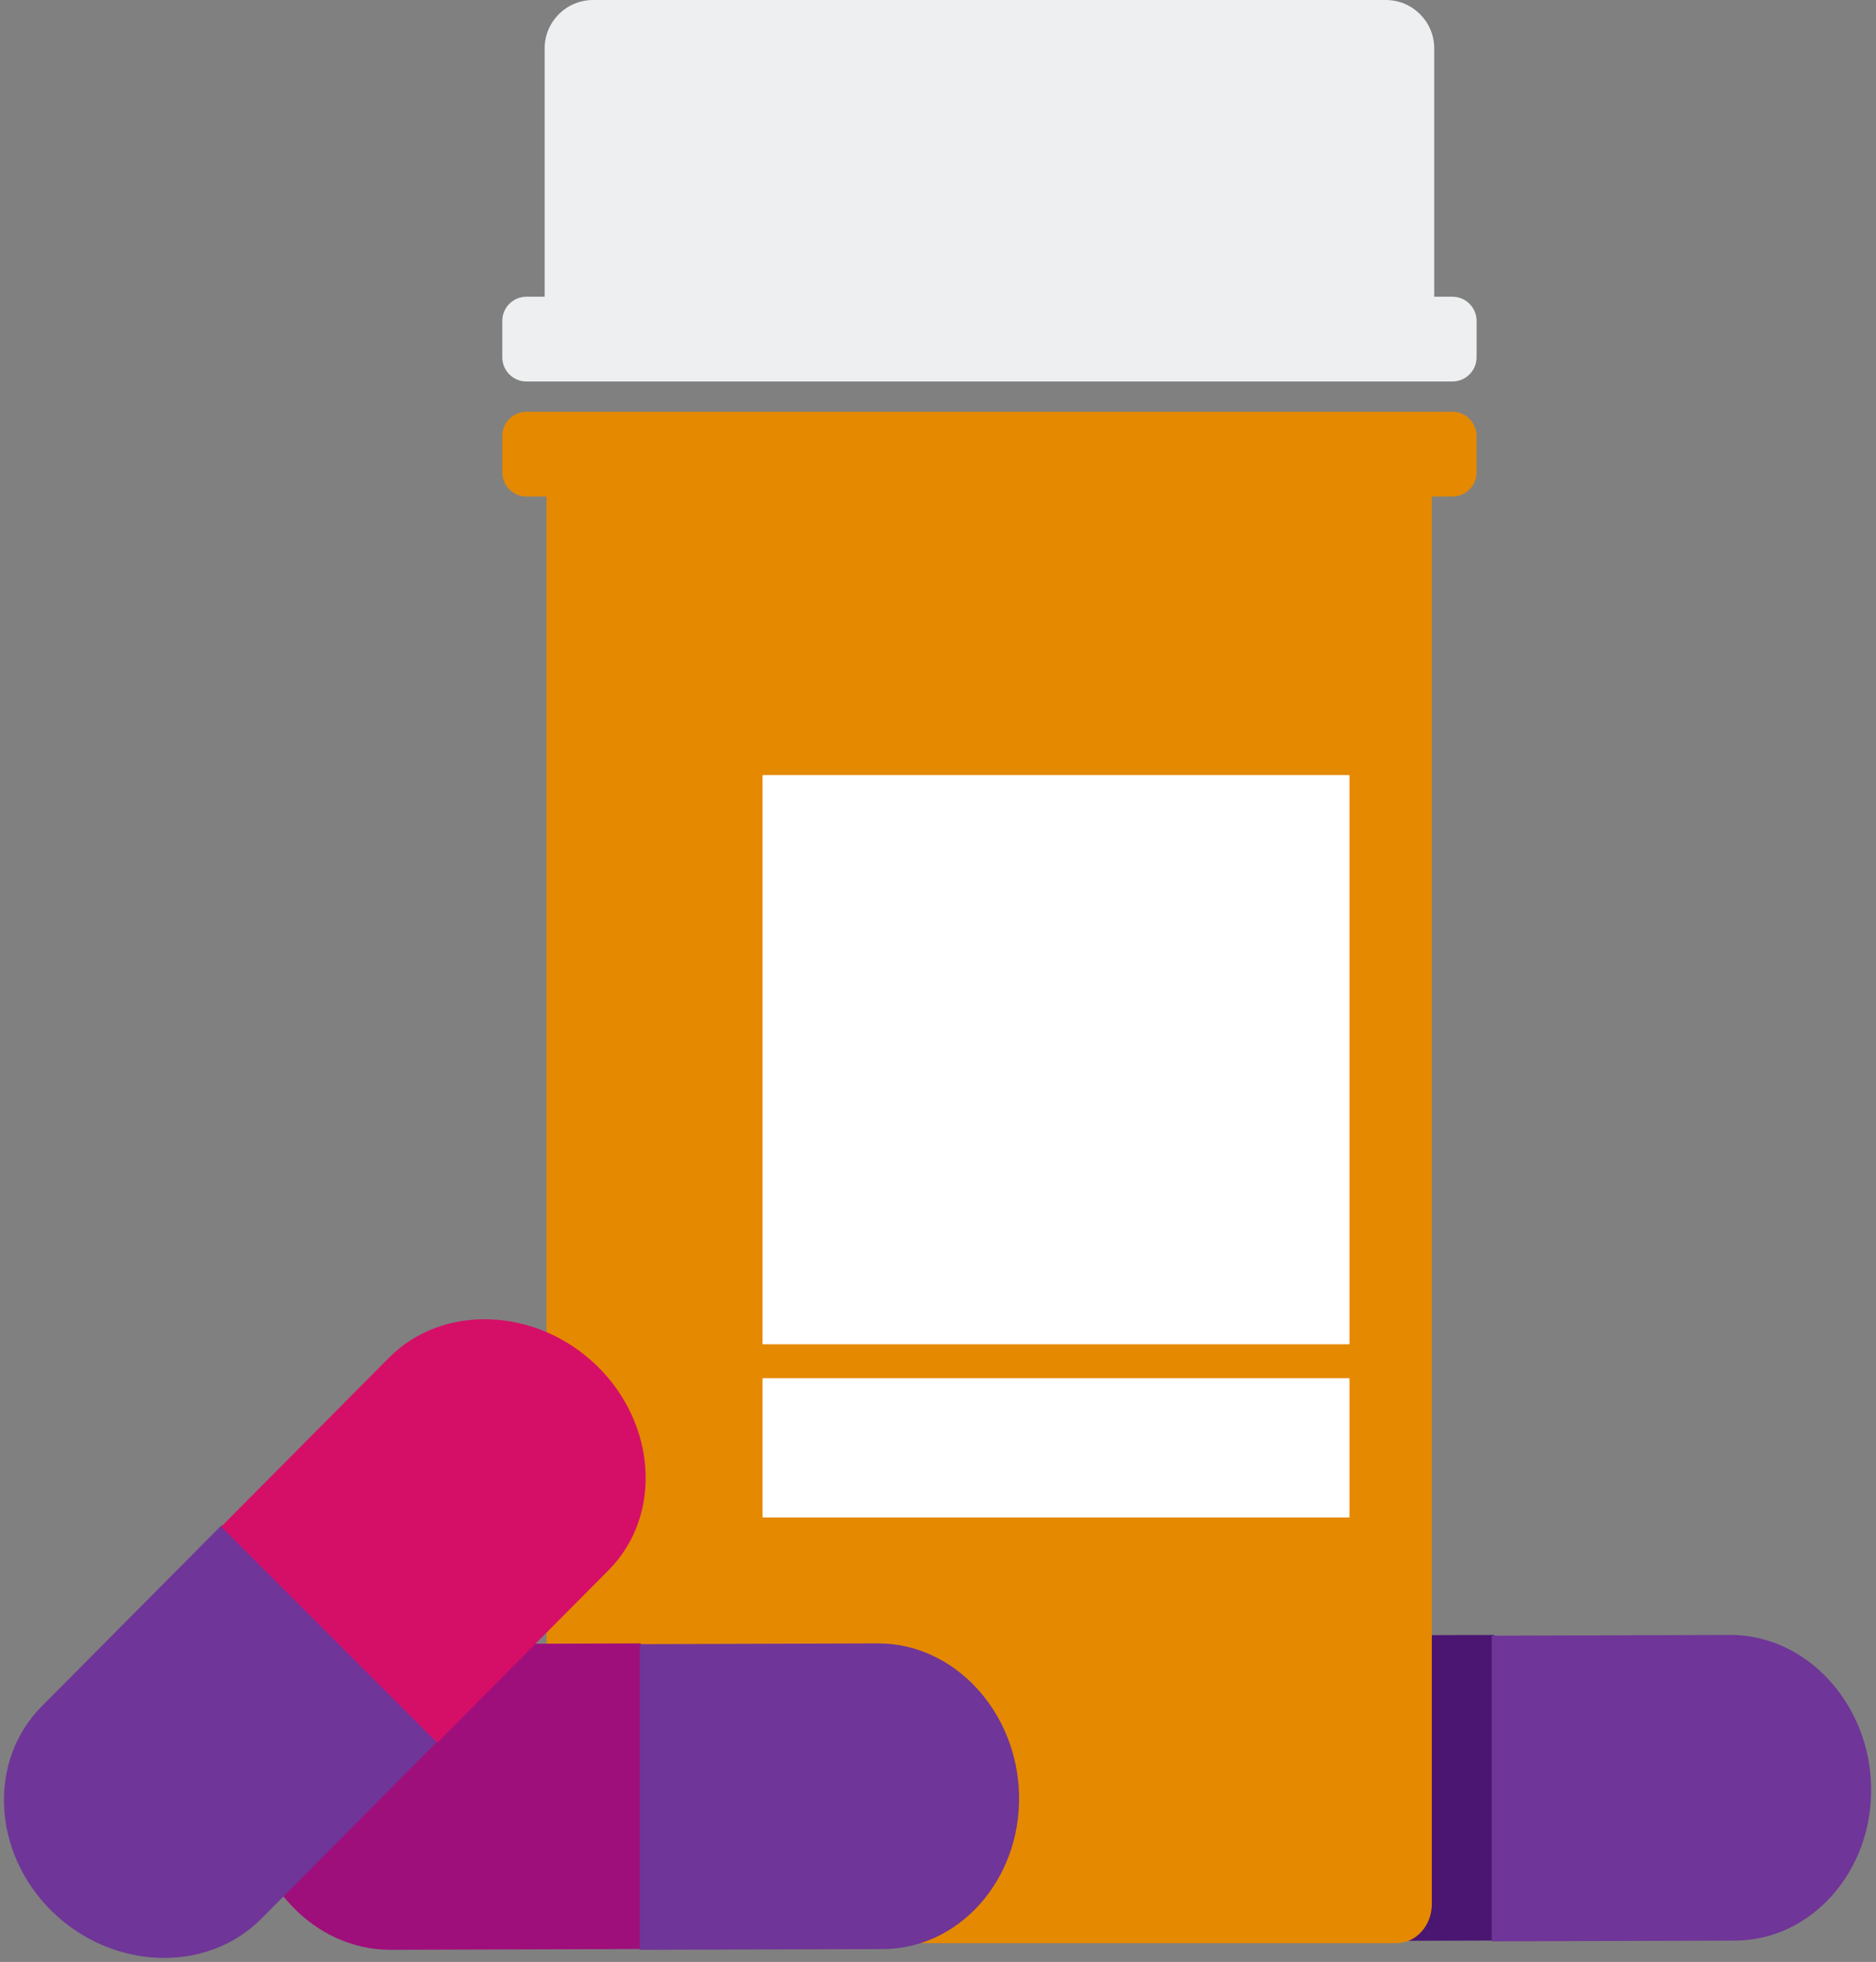 <svg height="324" viewBox="0 0 310 324" width="310" xmlns="http://www.w3.org/2000/svg"><rect x="0" y="0" width="310" height="324" fill="#808080" stroke="none"/><g fill="none" fill-rule="evenodd"><g transform="translate(-10)"><path d="m256.9 270v50.47l-41.325.13c-12.732.039-23.339-11.284-23.571-25.163-.233-13.88 9.994-25.267 22.725-25.306z" fill="#4a1672"/><path d="m296.709 320.477c12.598-.04 22.717-11.43 22.487-25.31-.23-13.881-10.726-25.206-23.324-25.167l-39.372.124v50.476z" fill="#6f3598"/><path d="m250 68c2.21 0 4 1.79 4 4v6c0 2.21-1.79 4-4 4h-3.4v232.448c0 3.563-2.612 6.452-5.834 6.452h-134.632c-3.221 0-5.834-2.889-5.834-6.452v-232.448h-3.3c-2.21 0-4-1.79-4-4v-6c0-2.21 1.79-4 4-4z" fill="#e58900"/><path d="m136 222h97v-94h-97zm0 28.6h97v-23h-97z" fill="#fff"/><path d="m239 0c4.418 0 8 3.582 8 8v41h3c2.21 0 4 1.79 4 4v6c0 2.21-1.79 4-4 4h-153c-2.21 0-4-1.79-4-4v-6c0-2.21 1.79-4 4-4h3v-41c0-4.418 3.582-8 8-8z" fill="#edeff0"/><path d="m115.9 271.4-42.17.13c-12.732.04-22.959 11.427-22.726 25.307.232 13.879 10.84 25.202 23.571 25.163l41.325-.13" fill="#9f0f7b"/><path d="m155.909 321.877c12.598-.04 22.717-11.43 22.487-25.31-.23-13.881-10.726-25.207-23.324-25.167l-39.372.124v50.476z" fill="#6f3598"/></g><path d="m64.9 0-42.17.13c-12.733.04-22.96 11.428-22.727 25.308.233 13.878 10.841 25.201 23.572 25.162l41.325-.13" fill="#6f3598" transform="matrix(.707 -.707 .707 .707 -9.278 297.777)"/><path d="m104.909 50.477c12.598-.04 22.717-11.43 22.487-25.31-.23-13.881-10.726-25.207-23.324-25.167l-39.372.124v50.476z" fill="#d50f67" transform="matrix(.707 -.707 .707 .707 -9.278 297.777)"/></g></svg>